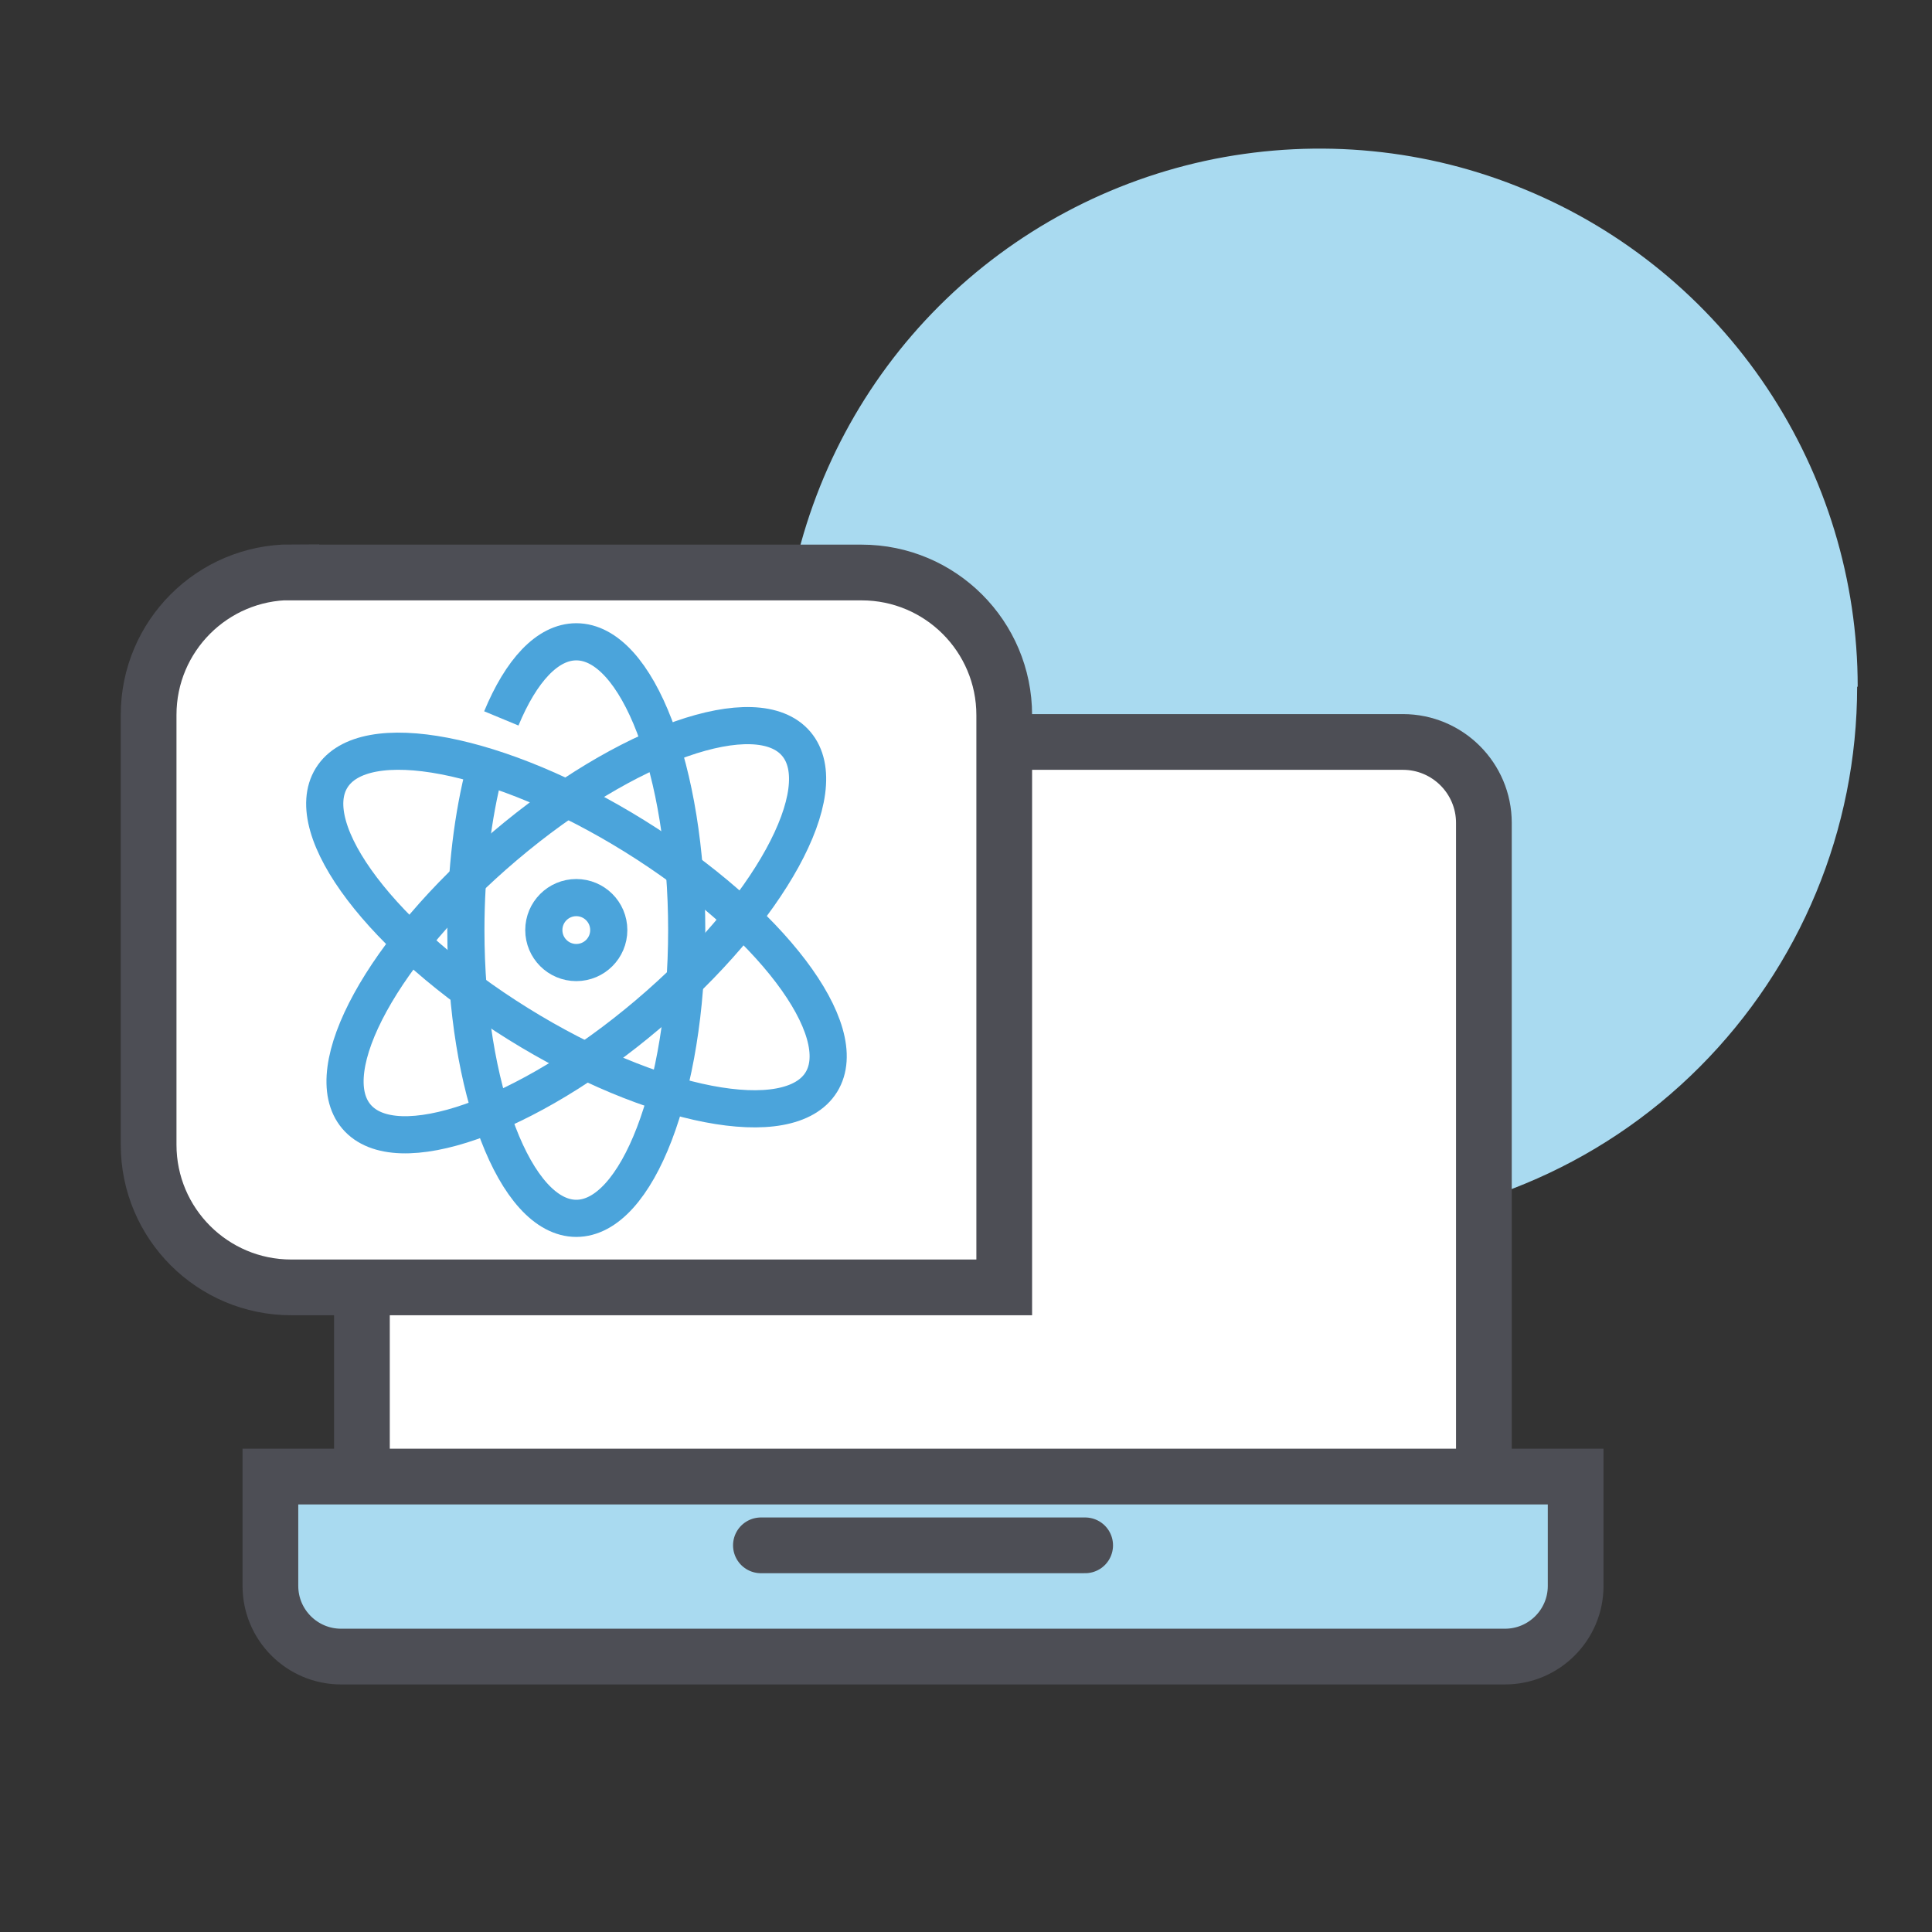 <svg width="52" height="52" viewBox="0 0 52 52" fill="none" xmlns="http://www.w3.org/2000/svg">
<rect x="0" y="0" width="52" height="52" fill="#333333" stroke="none"/>
<path d="M50 18.483C50 15.62 49.148 12.823 47.559 10.44C45.971 8.058 43.705 6.2 41.061 5.107C38.409 4 35.502 3.723 32.69 4.277C29.878 4.838 27.299 6.215 25.273 8.24C23.248 10.265 21.871 12.845 21.31 15.657C20.749 18.469 21.041 21.376 22.133 24.02C23.226 26.665 25.084 28.931 27.466 30.519C29.849 32.107 32.646 32.959 35.509 32.959C39.349 32.959 43.035 31.437 45.745 28.719C48.456 26.002 49.985 22.323 49.985 18.483H50Z" fill="#A9DAF0"/>
<path d="M11.919 19.97H37.76C38.962 19.97 39.939 20.946 39.939 22.148V39.597C39.939 40.005 39.611 40.332 39.203 40.332H10.476C10.069 40.332 9.741 40.005 9.741 39.597V22.148C9.741 20.946 10.717 19.97 11.919 19.97Z" fill="white" stroke="#4D4E55" stroke-width="1.5" stroke-miterlimit="10"/>
<path d="M7.839 15.409H23.19C25.31 15.409 27.029 17.128 27.029 19.248V34.65H7.839C5.719 34.65 4 32.931 4 30.811V19.241C4 17.121 5.719 15.402 7.839 15.402V15.409Z" fill="white" stroke="#4D4E55" stroke-width="1.5" stroke-miterlimit="10"/>
<path d="M13.493 19.336C14.025 18.053 14.732 17.274 15.511 17.274C17.157 17.274 18.483 20.749 18.483 25.033C18.483 29.317 17.15 32.792 15.511 32.792C13.872 32.792 12.539 29.317 12.539 25.033C12.539 23.43 12.728 21.937 13.049 20.705" stroke="#4BA4DB" stroke-miterlimit="10"/>
<path d="M17.433 27.304C20.703 24.534 22.492 21.273 21.431 20.02C20.37 18.768 16.859 19.998 13.59 22.769C10.321 25.539 8.531 28.8 9.593 30.053C10.654 31.305 14.164 30.075 17.433 27.304Z" stroke="#4BA4DB" stroke-miterlimit="10"/>
<path d="M22.105 29.128C22.971 27.734 20.724 24.77 17.085 22.507C13.446 20.244 9.793 19.541 8.926 20.935C8.059 22.329 10.307 25.293 13.946 27.556C17.585 29.818 21.238 30.522 22.105 29.128Z" stroke="#4BA4DB" stroke-miterlimit="10"/>
<path d="M15.511 25.907C15.994 25.907 16.385 25.516 16.385 25.033C16.385 24.55 15.994 24.159 15.511 24.159C15.028 24.159 14.637 24.55 14.637 25.033C14.637 25.516 15.028 25.907 15.511 25.907Z" stroke="#4BA4DB" stroke-miterlimit="10"/>
<path d="M42.409 39.742V42.685C42.409 43.735 41.556 44.587 40.507 44.587H9.18C8.131 44.587 7.278 43.735 7.278 42.685V39.742H42.409Z" fill="#A9DAF0" stroke="#4D4E55" stroke-width="1.5" stroke-miterlimit="10"/>
<path d="M20.48 41.593H29.207" stroke="#4D4E55" stroke-width="1.5" stroke-miterlimit="10" stroke-linecap="round"/>
</svg>
